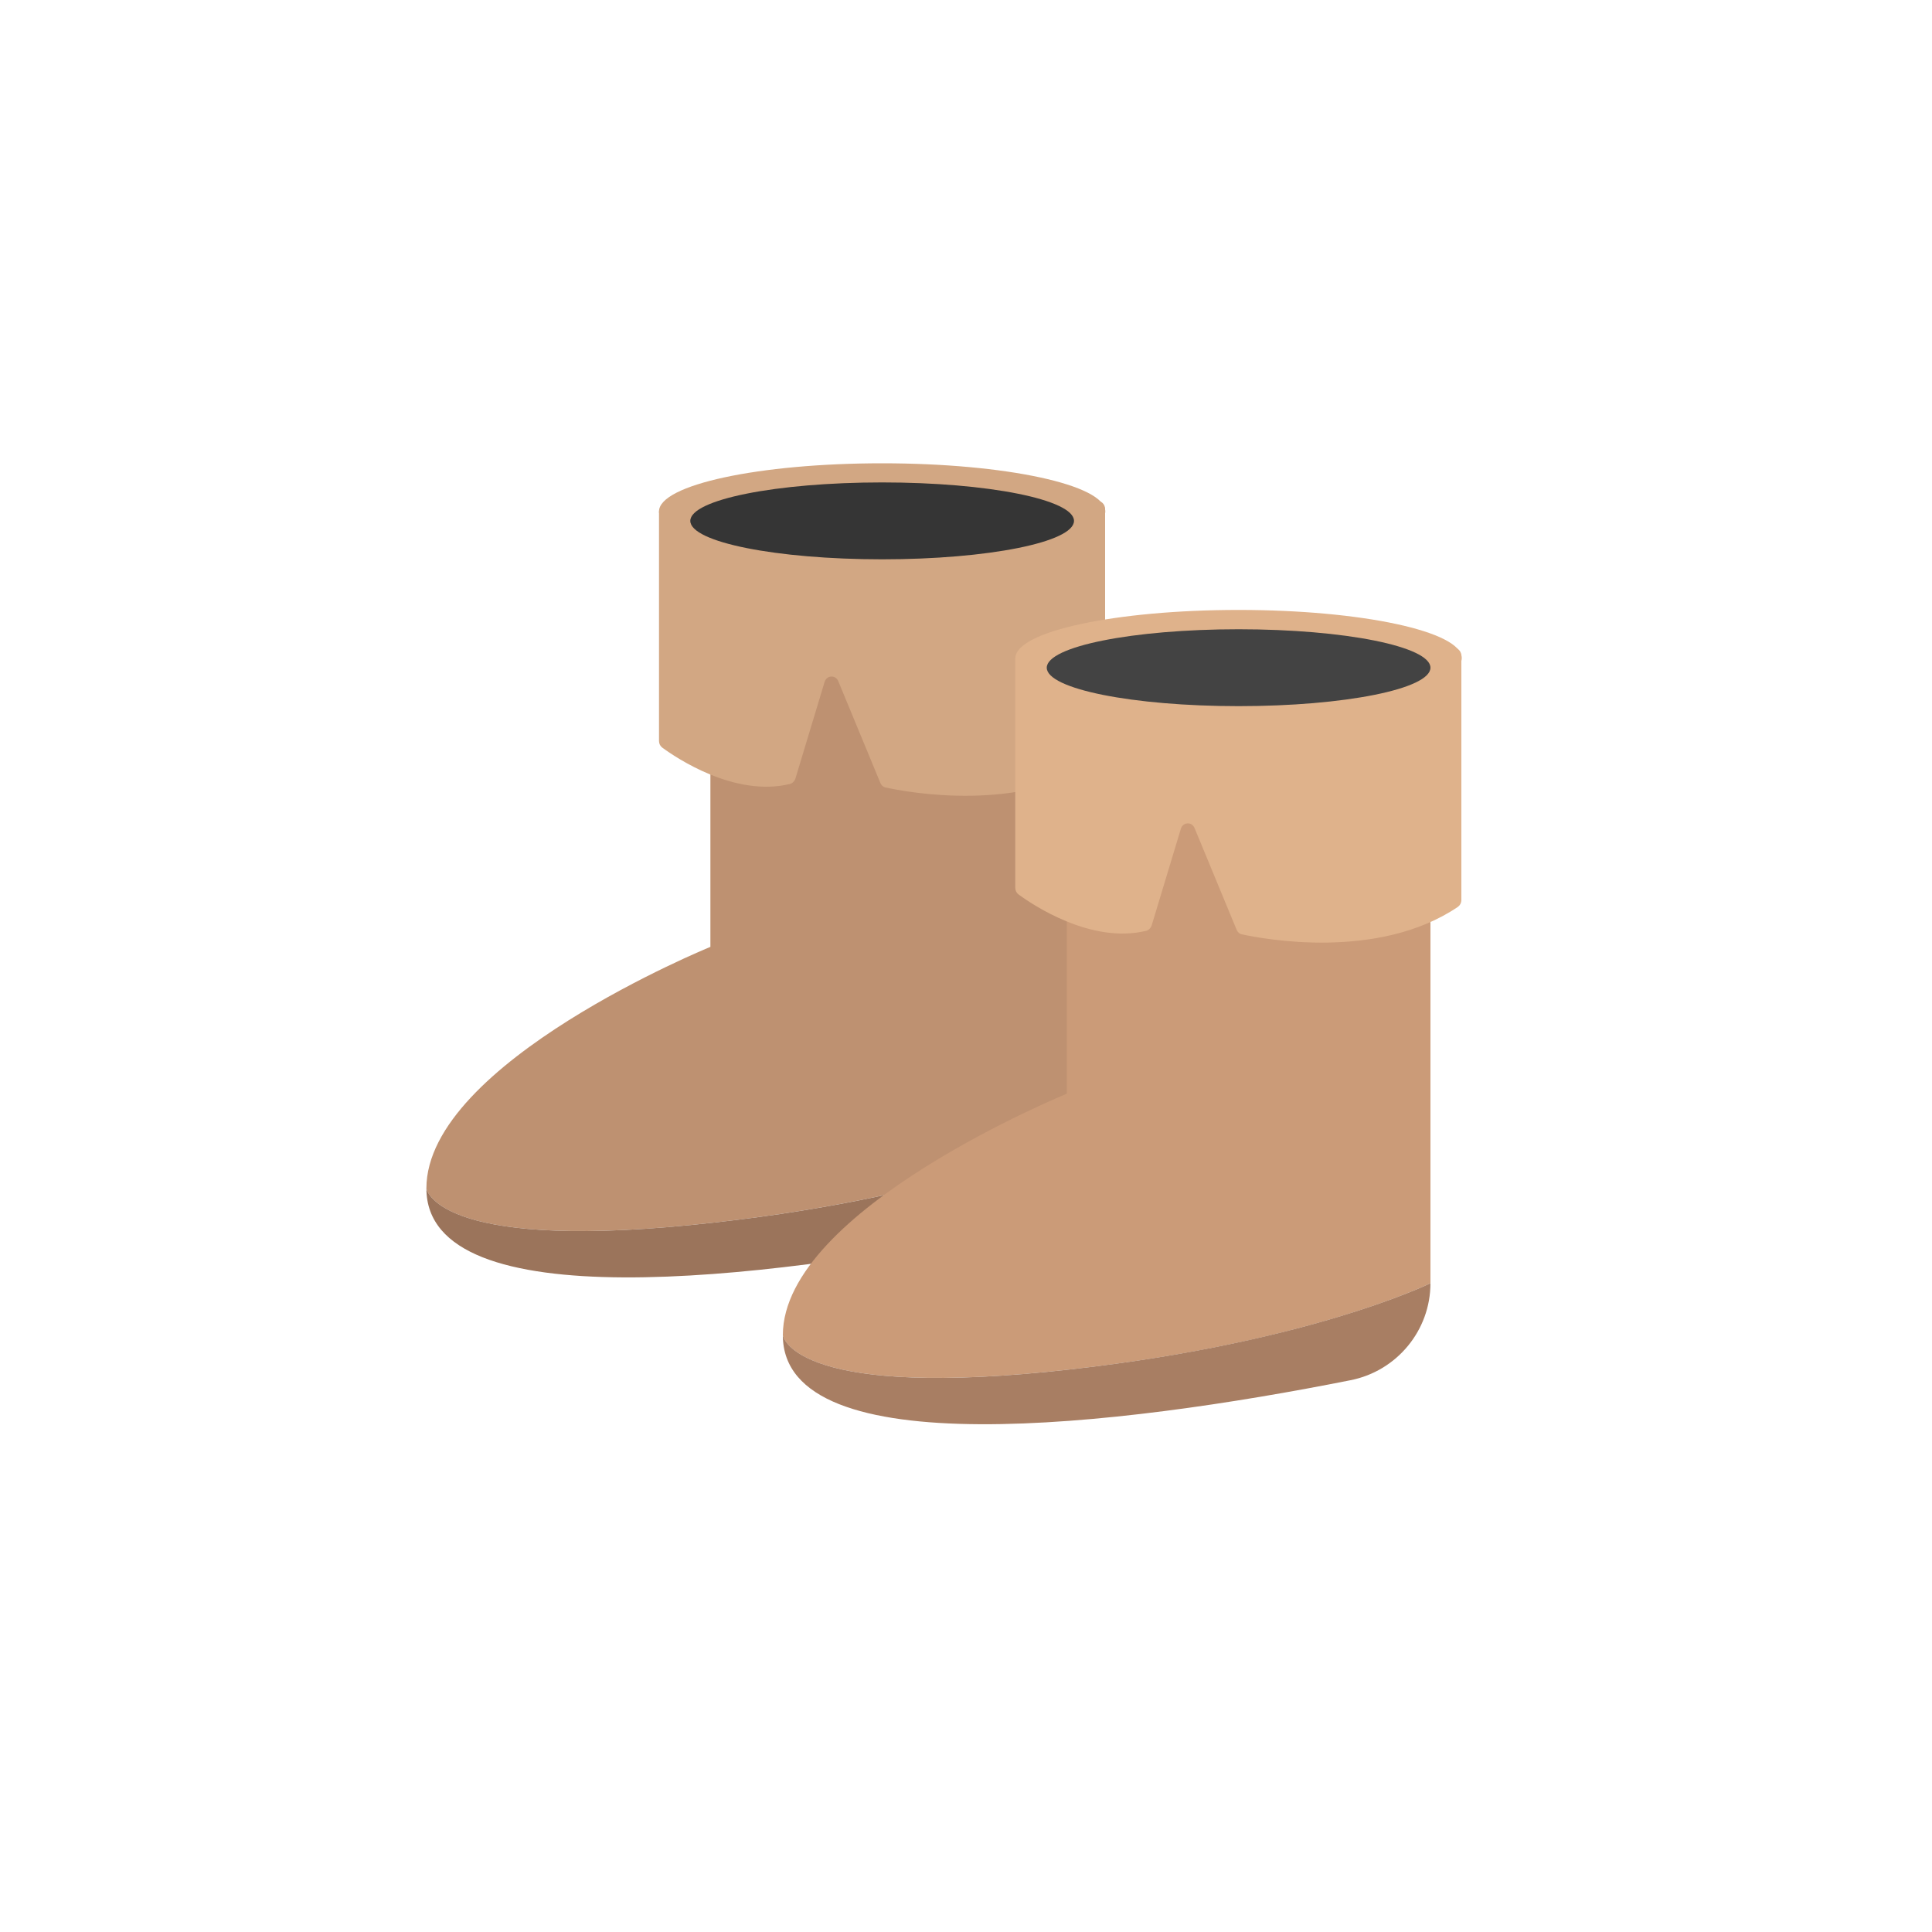 <?xml version="1.0" encoding="utf-8"?>
<!-- Generator: Adobe Illustrator 25.0.1, SVG Export Plug-In . SVG Version: 6.00 Build 0)  -->
<svg version="1.1" id="Layer_1" xmlns="http://www.w3.org/2000/svg" xmlns:xlink="http://www.w3.org/1999/xlink" x="0px" y="0px"
	 viewBox="0 0 100 100" enable-background="new 0 0 100 100" xml:space="preserve">
<g>
	<path fill="#BE9171" d="M55.59,29.45v29.37c0,0-6.63,3.28-19.86,4.59c-13.22,1.3-13.66-1.9-13.66-1.9c0-6.51,14.7-12.5,14.7-12.5
		V29.45C48.21,32.32,55.59,29.45,55.59,29.45z"/>
	<path fill="#D2A783" d="M34.11,26.52v11.83c0,0.14,0.06,0.26,0.16,0.34c0.72,0.53,3.75,2.58,6.61,1.89
		c0.13-0.03,0.24-0.14,0.29-0.28l1.51-5c0.11-0.36,0.57-0.38,0.71-0.04l2.18,5.27c0.05,0.12,0.15,0.21,0.27,0.23
		c1.13,0.25,7.07,1.36,11.18-1.42c0.11-0.08,0.18-0.21,0.18-0.36V26.35c0-0.25-0.2-0.45-0.44-0.41c-2.65,0.46-16.69,2.71-22.12,0.21
		C34.4,26.04,34.11,26.22,34.11,26.52z"/>
	<ellipse fill="#D2A783" cx="45.66" cy="26.47" rx="11.55" ry="2.49"/>
	<ellipse fill="#353535" cx="45.66" cy="26.96" rx="9.93" ry="1.99"/>
	<path fill="#9B745B" d="M55.59,58.82c0,2.45-1.75,4.55-4.14,5.02c-11.96,2.38-29.38,4.47-29.38-2.33c0,0,0.45,3.2,13.66,1.9
		C48.97,62.1,55.59,58.82,55.59,58.82z"/>
	<path fill="#CB9B78" d="M74.04,37.05v29.37c0,0-6.63,3.28-19.86,4.59c-13.22,1.3-13.66-1.9-13.66-1.9c0-6.51,14.7-12.5,14.7-12.5
		V37.05C66.66,39.92,74.04,37.05,74.04,37.05z"/>
	<path fill="#DFB28B" d="M52.55,34.12v11.83c0,0.14,0.06,0.26,0.16,0.34c0.72,0.53,3.75,2.58,6.61,1.89
		c0.13-0.03,0.24-0.14,0.29-0.28l1.51-5c0.11-0.36,0.57-0.38,0.71-0.04l2.18,5.27c0.05,0.12,0.15,0.21,0.27,0.23
		c1.13,0.25,7.07,1.36,11.18-1.42c0.11-0.08,0.18-0.21,0.18-0.36V33.95c0-0.25-0.2-0.45-0.44-0.41C72.57,34,58.53,36.25,53.1,33.75
		C52.84,33.63,52.55,33.82,52.55,34.12z"/>
	<ellipse fill="#DFB28B" cx="64.11" cy="34.06" rx="11.55" ry="2.49"/>
	<ellipse fill="#434343" cx="64.11" cy="34.56" rx="9.93" ry="1.99"/>
	<path fill="#A87E63" d="M74.04,66.42c0,2.45-1.75,4.55-4.14,5.02c-11.96,2.38-29.38,4.47-29.38-2.33c0,0,0.45,3.2,13.66,1.9
		C67.41,69.69,74.04,66.42,74.04,66.42z"/>
</g>
</svg>
